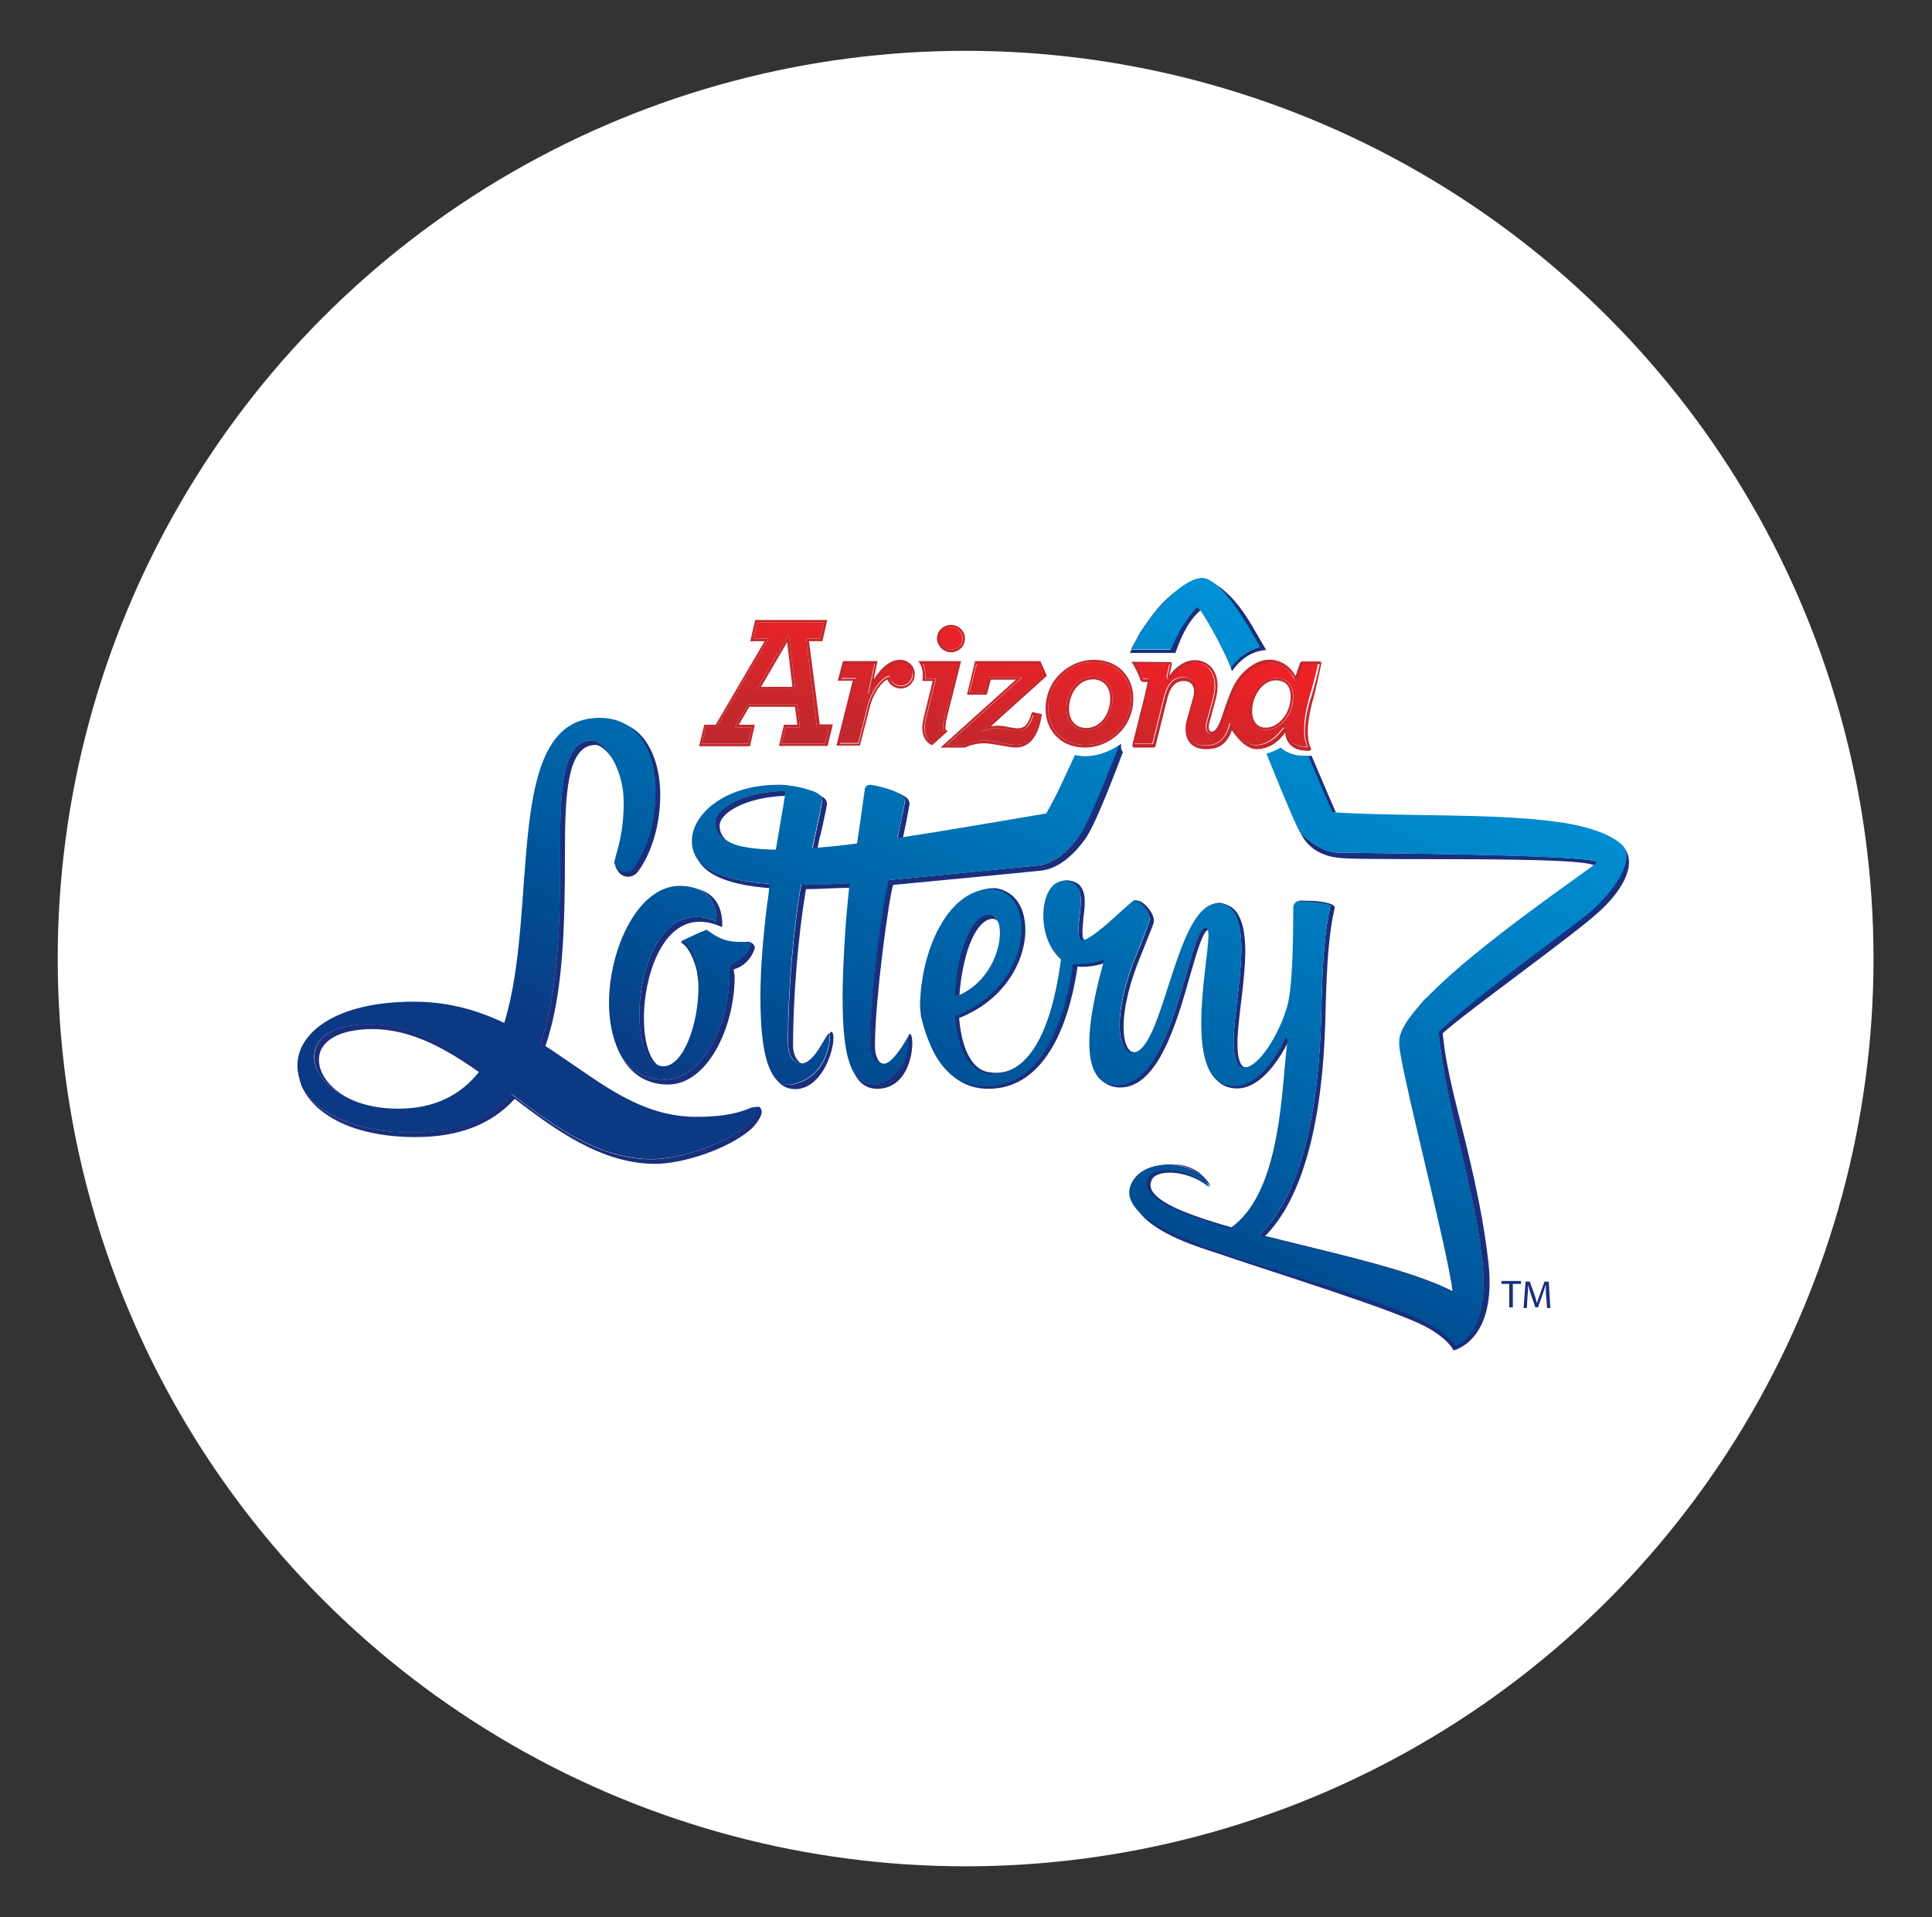 <svg width="133" height="132" viewBox="0 0 133 132" fill="none" xmlns="http://www.w3.org/2000/svg">
<rect x="0" y="0" width="133" height="132" fill="#333333" stroke="none"/>
<circle cx="66.474" cy="65.999" r="62.5" fill="white"/>
<path d="M45.114 54.503C45.114 56.727 44.418 58.636 43.609 59.714C43.474 59.916 43.25 60.028 43.002 60.028C42.755 60.028 42.531 59.894 42.396 59.691C42.396 59.714 42.419 59.759 42.441 59.781C42.553 60.118 42.868 60.365 43.227 60.365C43.497 60.365 43.766 60.231 43.923 60.006C44.665 59.018 45.451 57.131 45.451 54.727C45.451 53.312 45.114 52.054 44.53 51.156C44.126 50.527 43.587 50.078 42.935 49.831C44.462 50.594 45.114 52.504 45.114 54.503Z" fill="#192F7C"/>
<path d="M52.212 76.201C52.123 76.201 51.92 76.223 51.741 76.291C51.853 76.268 51.965 76.246 52.01 76.246C52.078 76.246 52.1 76.268 52.1 76.313C52.1 76.65 51.696 77.189 51.404 77.459C49.787 78.874 46.664 79.817 44.89 79.817C41.206 79.817 38.174 77.571 35.186 75.325C33.704 76.965 31.547 77.975 28.38 77.975C24.247 77.975 21.641 76.515 20.765 74.741C21.529 76.65 24.202 78.29 28.605 78.29C31.57 78.29 33.816 77.436 35.433 75.662C38.219 77.773 41.386 80.132 45.114 80.132C46.956 80.132 50.101 79.143 51.696 77.751C51.988 77.481 52.437 76.92 52.437 76.538C52.437 76.425 52.347 76.201 52.212 76.201Z" fill="#192F7C"/>
<path d="M40.734 50.976C38.668 50.976 38.556 54.593 38.556 58.344C38.556 63.308 38.488 68.205 37.185 71.866C39.521 73.349 41.61 75.056 43.946 76.044C42.441 75.37 41.049 74.404 39.611 73.416C38.937 72.967 38.264 72.472 37.545 72.023C38.78 68.452 38.892 63.802 38.892 58.546C38.892 54.727 39.05 51.291 40.981 51.291C41.386 51.291 41.992 51.83 42.441 52.728C41.947 51.627 41.228 50.976 40.734 50.976Z" fill="#192F7C"/>
<path d="M24.269 75.752C22.809 75.078 21.956 74 21.956 72.966C21.956 71.664 23.371 70.855 25.639 70.855C28.447 70.855 30.895 72.36 32.984 73.82C33.029 73.775 33.052 73.73 33.097 73.685C30.693 71.978 28.267 70.518 25.437 70.518C22.787 70.518 21.641 71.551 21.641 72.742C21.619 73.82 22.562 75.033 24.269 75.752Z" fill="#192F7C"/>
<path d="M49.315 63.443C48.82 63.24 48.371 63.128 47.944 63.128C45.294 63.128 44.013 66.857 44.013 69.844C44.013 71.641 44.463 73.124 45.361 73.393C44.732 72.989 44.328 71.776 44.328 70.069C44.328 67.329 45.518 63.465 48.147 63.465C48.573 63.465 49.067 63.555 49.517 63.757L49.719 63.824V63.645C49.719 62.364 49.157 61.556 48.147 61.241C48.843 61.578 49.315 62.252 49.315 63.443Z" fill="#192F7C"/>
<path d="M51.561 64.857C51.628 64.88 51.673 64.902 51.673 65.015C51.471 65.621 50.977 66.07 50.191 66.452C50.213 66.632 50.213 66.857 50.213 67.036C50.213 70.473 48.394 74.337 45.743 74.337C44.238 74.337 43.227 73.573 42.621 72.405C42.711 72.629 42.823 72.832 42.958 73.034C43.654 74.112 44.687 74.673 45.99 74.673C48.686 74.673 50.572 70.765 50.572 67.261C50.572 67.104 50.528 66.924 50.505 66.744C51.696 66.407 51.965 65.262 51.965 65.262V65.239C51.965 65.082 51.74 64.857 51.561 64.857Z" fill="#192F7C"/>
<path d="M46.978 64.79C46.978 64.79 47.023 64.768 47.113 64.723C47.046 64.768 47.001 64.768 46.978 64.79L46.866 64.88C46.866 64.88 47.675 65.217 48.079 67.328C47.989 66.16 47.63 65.194 46.978 64.79Z" fill="#192F7C"/>
<path d="M78.448 43.653C78.425 43.676 78.403 43.721 78.38 43.788C78.425 43.721 78.448 43.653 78.493 43.586C78.493 43.608 78.47 43.631 78.448 43.653Z" fill="#192F7C"/>
<path d="M82.626 42.036C82.536 41.923 82.469 41.856 82.401 41.789C82.334 41.834 81.975 42.238 81.48 42.957C81.099 43.541 80.986 43.833 80.582 44.731H77.886C77.909 44.709 77.909 44.686 77.931 44.664C77.842 44.843 77.774 44.956 77.774 44.956H80.919C81.211 44.125 81.705 42.822 82.626 42.036Z" fill="#192F7C"/>
<path d="M85.905 43.137C86.175 43.586 86.467 44.08 86.714 44.552C85.928 44.754 85.254 45.248 84.715 45.945C84.76 46.079 84.805 46.169 84.805 46.214C84.895 46.124 85.658 44.844 87.163 44.754C87.163 44.754 86.422 43.474 86.287 43.249C85.434 41.767 84.625 40.823 83.659 40.217C84.423 40.823 85.254 42.059 85.905 43.137Z" fill="#192F7C"/>
<path d="M91.724 55.918C91.814 55.918 91.881 55.918 91.971 55.94C91.724 55.423 90.87 53.38 90.286 52.032L90.039 52.054H90.061C90.061 52.032 91.634 55.805 91.724 55.918Z" fill="#192F7C"/>
<path d="M88.534 71.394C88.085 72.36 86.714 74.741 85.007 74.741C84.243 74.741 83.727 74.359 83.367 73.775C83.749 74.561 84.356 74.943 85.164 74.943C86.849 74.943 88.152 72.764 88.624 71.843C88.646 71.731 88.646 71.641 88.668 71.529C88.691 71.551 88.624 71.394 88.534 71.394Z" fill="#192F7C"/>
<path d="M74.405 62.027C74.405 62.656 74.248 63.42 74.248 64.004C74.248 64.521 74.315 64.723 74.517 64.723C74.54 64.723 74.562 64.723 74.607 64.7C74.562 64.633 74.517 64.476 74.517 64.116C74.517 63.847 74.562 63.532 74.585 63.196C74.629 62.836 74.674 62.477 74.674 62.14C74.674 61.78 74.674 60.68 73.529 60.635C74.225 60.77 74.405 61.354 74.405 62.027Z" fill="#192F7C"/>
<path d="M72.383 65.194C72.541 65.509 72.765 65.823 73.035 66.048C73.035 66.025 73.035 65.981 73.035 65.958C72.788 65.756 72.563 65.486 72.383 65.194Z" fill="#192F7C"/>
<path d="M76.067 65.981C75.573 66.228 74.921 66.341 74.27 66.341C74.158 66.341 74.023 66.341 73.911 66.318C73.484 69.508 72.024 74.764 67.868 74.764C66.566 74.764 65.33 74.18 64.432 72.608C65.285 74.18 66.498 74.966 68.048 74.966C69.935 74.966 71.44 73.933 72.563 71.889C73.574 70.047 74.001 67.778 74.18 66.543C74.27 66.566 74.36 66.566 74.472 66.566C75.034 66.566 75.55 66.476 76 66.318V66.296L76.067 65.981Z" fill="#192F7C"/>
<path d="M79.144 63.24C79.144 63.442 79.055 63.644 79.055 63.644C79.055 63.644 78.516 65.082 78.291 65.599C77.437 67.643 77.078 69.372 77.078 70.608C77.078 71.753 77.415 72.472 77.999 72.472C78.021 72.472 78.044 72.472 78.044 72.472C77.617 72.382 77.347 71.731 77.347 70.72C77.347 69.372 77.774 67.598 78.56 65.733C78.763 65.239 79.257 63.959 79.324 63.801C79.347 63.757 79.436 63.554 79.436 63.352C79.436 62.858 78.628 61.847 78.134 62.027H78.156C78.538 62.027 79.144 62.813 79.144 63.24Z" fill="#192F7C"/>
<path d="M91.588 62.364C91.229 63.982 91.049 65.779 90.96 69.53C90.87 74.247 90.196 81.704 86.692 85.029C86.894 85.096 87.096 85.141 87.298 85.186C91.588 86.264 96.485 87.32 99.293 88.623C99.54 88.735 99.765 88.847 99.989 88.982C99.989 88.96 99.989 88.915 99.989 88.892C99.832 88.825 99.675 88.735 99.518 88.668C97.204 87.612 93.52 86.713 89.926 85.838C89.118 85.635 88.287 85.433 87.5 85.231C87.365 85.209 87.208 85.164 87.073 85.119C88.915 83.299 91.072 79.144 91.251 69.665C91.341 66.071 91.499 64.206 91.88 62.499V62.477C91.88 62.387 91.791 62.207 90.87 62.072C90.443 62.005 89.949 62.028 89.702 62.028C90.308 62.072 91.588 62.207 91.588 62.364Z" fill="#192F7C"/>
<path d="M85.457 65.352C85.457 67.261 84.918 70.226 84.918 71.731C84.918 73.011 85.232 73.505 85.636 73.505C85.659 73.505 85.681 73.505 85.704 73.505C85.367 73.393 85.187 72.832 85.187 71.866C85.187 71.147 85.299 70.114 85.434 69.036C85.591 67.8 85.726 66.497 85.726 65.487C85.726 62.791 84.783 62.23 83.997 62.23C84.873 62.297 85.457 63.218 85.457 65.352Z" fill="#192F7C"/>
<path d="M70.317 63.914C70.317 65.981 68.947 68.699 65.757 69.912C66.004 72.764 67.015 73.843 68.25 73.888C66.992 73.73 66.228 72.427 66.026 70.091C69.171 68.856 70.586 66.16 70.586 64.026C70.586 62.364 69.733 61.241 68.475 61.196C69.665 61.331 70.317 62.477 70.317 63.914Z" fill="#192F7C"/>
<path d="M66.745 65.038C67.195 63.892 67.756 63.263 68.34 63.263C68.498 63.263 68.61 63.331 68.7 63.488C68.587 63.151 68.385 62.949 68.116 62.949C66.745 62.949 65.779 65.936 65.712 68.632C65.825 68.587 65.937 68.542 66.049 68.497C66.139 67.261 66.386 66.004 66.745 65.038Z" fill="#192F7C"/>
<path d="M111.647 58.186C112.523 59.084 111.445 60.994 109.626 62.589C108.098 63.914 102.325 67.935 99.023 70.99C99.562 76.493 101.449 81.457 102.033 86.736C102.528 91.273 100.888 92.171 100.236 92.621C100.191 92.553 99.72 91.7 97.631 90.734C94.216 89.162 88.264 87.656 83.861 86.107C83.749 86.062 83.592 86.017 83.48 85.972H83.412C82.963 85.949 83.367 85.949 83.322 85.927L81.907 85.365C81.57 85.231 81.256 85.073 80.941 84.939C79.706 84.377 78.74 83.771 78.201 83.142C78.268 83.254 78.336 83.344 78.426 83.456C79.616 85.006 82.559 85.882 83.794 86.286C87.433 87.544 96.148 90.217 98.26 91.408C99.787 92.261 100.057 92.98 100.057 92.98C100.057 92.98 103.089 92.351 102.46 86.893C102.168 84.242 101.607 81.637 101 79.098C100.394 76.538 99.585 73.865 99.316 71.147C100.865 69.709 108.57 64.228 110.21 62.656C111.827 61.129 112.703 59.399 111.737 58.276C111.692 58.209 111.67 58.209 111.647 58.186Z" fill="#192F7C"/>
<path d="M83.188 81.48L83.278 81.592L83.3 81.57C83.3 81.57 82.918 80.941 82.267 80.559C81.705 80.245 81.144 80.155 80.56 80.155C81.054 80.177 81.57 80.312 82.109 80.559C82.424 80.739 82.918 81.076 83.188 81.48Z" fill="#192F7C"/>
<path d="M109.94 59.354C109.446 58.815 93.386 58.748 92.263 58.703C91.207 58.748 90.174 57.984 89.5 57.31C89.522 57.355 89.545 57.4 89.567 57.445L89.59 57.467C90.308 58.837 91.724 59.04 92.375 59.085C94.823 59.264 108.615 58.95 109.716 59.579C109.851 59.422 109.94 59.354 109.94 59.354Z" fill="#192F7C"/>
<path d="M79.055 81.053C78.695 81.861 79.437 82.558 80.852 83.209C81.84 83.658 83.188 84.108 84.67 84.512C84.693 84.512 84.693 84.49 84.715 84.49C83.121 84.04 81.93 83.614 81.054 83.232C80.313 82.895 79.796 82.558 79.504 82.243C79.19 81.906 79.122 81.569 79.302 81.21C79.437 80.918 79.908 80.738 80.537 80.738C81.099 80.738 81.75 80.896 82.334 81.165C82.851 81.412 83.188 81.704 83.188 81.704L83.21 81.637C83.076 81.525 82.649 81.188 82.2 80.963C80.74 80.267 79.347 80.446 79.055 81.053Z" fill="#192F7C"/>
<path d="M83.031 63.824C81.795 63.824 80.897 74.674 76.943 74.674C76.27 74.674 75.798 74.382 75.506 73.91C75.91 74.674 76.562 74.876 77.123 74.876C79.729 74.876 81.009 70.406 81.93 67.149C82.379 65.599 82.829 64.026 83.188 64.026C83.188 63.892 83.121 63.824 83.031 63.824Z" fill="#192F7C"/>
<path d="M62.32 55.109C62.185 55.941 61.961 56.839 61.781 57.737C61.916 57.715 62.028 57.693 62.163 57.67C62.32 56.951 62.477 56.165 62.612 55.379V55.356C62.612 55.042 62.388 54.862 62.073 54.727C62.23 54.84 62.32 54.975 62.32 55.109Z" fill="#192F7C"/>
<path d="M55.941 58.411C56.053 58.411 56.166 58.389 56.278 58.389C56.346 58.052 56.413 57.715 56.503 57.401C56.66 56.704 56.817 56.03 56.929 55.379V55.356C56.929 55.065 56.727 54.907 56.48 54.795C56.57 54.885 56.615 54.997 56.615 55.132C56.435 56.188 56.166 57.266 55.941 58.411Z" fill="#192F7C"/>
<path d="M71.328 59.601C71.328 59.601 64.297 60.297 61.197 60.589C60.928 61.353 59.917 67.822 59.917 71.821C59.917 72.629 60.209 73.056 60.613 73.191C60.389 72.966 60.231 72.562 60.231 72.023C60.231 68.743 61.242 61.488 61.489 60.926C63.106 60.769 65.734 60.522 67.621 60.342C70.654 60.05 71.485 59.961 71.485 59.961C72.832 59.893 73.933 58.837 74.697 57.782C75.528 56.636 77.213 51.986 77.302 51.784C77.302 51.784 77.1 51.582 77.19 51.2C77.168 51.223 77.145 51.245 77.055 51.312C77.055 51.335 75.056 56.411 74.495 57.265C73.798 58.366 72.608 59.534 71.328 59.601Z" fill="#192F7C"/>
<path d="M47.945 58.973C48.439 60.208 50.101 60.927 52.999 61.151C52.999 61.062 53.021 60.949 53.021 60.859C50.438 60.68 48.596 60.141 47.945 58.973Z" fill="#192F7C"/>
<path d="M49.539 56.861C49.539 55.918 51.448 54.885 54.032 54.795C54.054 54.66 54.077 54.548 54.077 54.458C51.269 54.48 49.225 55.626 49.225 56.637C49.225 57.288 49.606 57.737 50.28 58.029C49.786 57.76 49.539 57.356 49.539 56.861Z" fill="#192F7C"/>
<path d="M54.638 74.652C54.121 74.764 53.717 74.607 53.38 74.225C53.717 74.741 54.189 75.011 54.84 74.989C56.974 74.854 57.738 71.125 57.221 71.035C57.176 71.058 57.109 71.147 57.019 71.282C57.041 71.26 57.041 71.237 57.064 71.237C57.244 71.013 57.221 74.068 54.638 74.652Z" fill="#192F7C"/>
<path d="M62.612 71.192C62.59 71.192 62.568 71.26 62.523 71.349C62.545 71.304 62.545 71.282 62.545 71.282C62.747 73.191 61.265 74.651 60.187 74.651C59.49 74.651 59.019 74.292 58.704 73.663C59.041 74.494 59.58 74.966 60.389 74.966C62.994 74.966 63.017 71.035 62.612 71.192Z" fill="#192F7C"/>
<path d="M58.344 60.814C57.244 60.881 56.165 60.904 55.177 60.904C55.177 60.971 55.155 61.039 55.132 61.039C54.638 63.914 54.256 68.204 54.256 71.775C54.256 72.719 54.615 73.123 55.132 73.213C55.132 73.213 55.132 73.213 55.155 73.213C54.84 73.033 54.593 72.584 54.593 72C54.593 68.653 54.952 64.363 55.469 61.308C55.492 61.286 55.492 61.263 55.492 61.218C56.57 61.218 57.536 61.128 58.479 61.128C58.502 61.016 58.502 60.904 58.524 60.814C58.479 60.814 58.412 60.814 58.344 60.814Z" fill="#192F7C"/>
<path d="M28.38 77.976C31.547 77.976 33.703 76.966 35.186 75.303C38.173 77.549 41.206 79.796 44.889 79.796C46.664 79.796 49.786 78.852 51.403 77.437C51.695 77.168 52.1 76.629 52.1 76.292C52.1 76.269 52.077 76.224 52.01 76.224C51.965 76.224 51.875 76.247 51.74 76.269C50.752 76.674 49.719 76.988 48.169 76.988C46.619 76.988 45.249 76.606 43.946 76.022C41.587 75.011 39.521 73.304 37.185 71.844C38.488 68.16 38.555 63.264 38.555 58.322C38.555 54.571 38.667 50.954 40.734 50.954C41.228 50.954 41.947 51.628 42.419 52.729C42.778 53.425 43.025 54.368 43.025 55.447C43.025 57.221 42.733 58.254 42.531 58.928C42.486 59.063 42.464 59.198 42.441 59.288C42.419 59.355 42.396 59.422 42.396 59.49C42.396 59.557 42.374 59.602 42.374 59.647C42.374 59.669 42.374 59.692 42.374 59.715C42.508 59.917 42.733 60.051 42.98 60.051C43.227 60.051 43.452 59.917 43.587 59.737C44.395 58.659 45.092 56.749 45.092 54.526C45.092 52.526 44.44 50.617 42.913 49.831C42.464 49.651 41.992 49.562 41.453 49.562C36.96 49.562 36.533 55.289 36.107 61.354C35.882 64.544 35.635 67.823 34.826 70.541C34.781 70.519 34.714 70.496 34.669 70.474C32.67 69.575 30.716 69.126 28.672 69.126C26.133 69.126 24.022 69.598 22.562 70.519C21.259 71.328 20.54 72.428 20.54 73.619C20.54 74.023 20.63 74.405 20.765 74.787C21.663 76.494 24.247 77.976 28.38 77.976ZM25.415 70.519C28.245 70.519 30.671 71.979 33.074 73.686C33.052 73.731 33.007 73.776 32.962 73.821C33.007 73.866 33.074 73.888 33.119 73.933C31.816 75.595 29.974 76.449 27.616 76.449C26.291 76.449 25.145 76.179 24.247 75.752C22.562 75.056 21.596 73.843 21.596 72.743C21.619 71.552 22.764 70.519 25.415 70.519Z" fill="#192F7C"/>
<path d="M45.743 74.314C48.394 74.314 50.213 70.451 50.213 67.014C50.213 66.834 50.213 66.61 50.191 66.43C50.977 66.071 51.471 65.599 51.673 64.992C51.673 64.903 51.628 64.858 51.561 64.835C51.538 64.835 51.538 64.835 51.516 64.835C49.719 65.105 48.641 64.026 48.641 64.026C48.641 64.026 48.573 64.004 47.068 64.723C47.001 64.768 46.934 64.79 46.934 64.79C47.608 65.172 47.944 66.16 48.034 67.329C48.079 67.598 48.124 67.868 48.169 68.204C48.304 69.44 47.922 70.788 47.495 71.821C47.046 72.922 46.462 73.528 45.855 73.528C45.676 73.528 45.496 73.483 45.339 73.371C44.44 73.101 43.991 71.619 43.991 69.822C43.991 66.834 45.271 63.106 47.922 63.106C48.349 63.106 48.798 63.195 49.292 63.42C49.292 62.23 48.821 61.578 48.124 61.241C47.81 61.151 47.45 61.084 47.023 61.084C45.653 61.084 44.35 62.05 43.385 63.779C42.531 65.329 42.014 67.373 42.014 69.26C42.014 70.451 42.217 71.529 42.598 72.382C43.227 73.55 44.238 74.314 45.743 74.314Z" fill="#192F7C"/>
<path d="M80.582 44.732C80.987 43.833 81.121 43.541 81.481 42.957C81.952 42.216 82.334 41.834 82.402 41.789C82.469 41.857 82.536 41.924 82.626 42.036C82.626 42.036 82.626 42.036 82.649 42.014C83.951 44.035 84.513 45.383 84.715 45.922C85.254 45.226 85.928 44.709 86.714 44.53C86.467 44.08 86.175 43.564 85.906 43.114C85.254 42.036 84.423 40.801 83.637 40.194C83.525 40.127 83.412 40.06 83.3 39.992C83.3 39.992 83.278 39.992 83.278 39.97C83.12 39.88 82.963 39.88 82.941 39.88H82.918C81.728 40.082 80.807 40.688 79.976 41.587C79.953 41.609 79.953 41.632 79.931 41.632C79.863 41.722 79.774 41.789 79.706 41.879C79.302 42.373 78.897 42.935 78.493 43.541C78.448 43.609 78.426 43.676 78.381 43.743C78.269 43.946 78.066 44.35 77.909 44.619C77.887 44.642 77.887 44.664 77.864 44.687H80.582V44.732Z" fill="#192F7C"/>
<path d="M79.953 41.654C79.975 41.632 79.975 41.609 79.998 41.609C79.975 41.609 79.953 41.632 79.953 41.654Z" fill="#192F7C"/>
<path d="M80.942 84.939C81.256 85.074 81.571 85.231 81.908 85.366L83.323 85.927C83.368 85.95 82.963 85.95 83.413 85.972H83.48C83.592 86.017 83.749 86.062 83.862 86.107C88.264 87.635 94.217 89.139 97.631 90.734C99.72 91.7 100.192 92.554 100.237 92.621C100.888 92.172 102.528 91.273 102.034 86.736C101.45 81.457 99.563 76.493 99.024 70.99C102.326 67.935 108.099 63.914 109.626 62.589C111.468 60.994 112.546 59.085 111.67 58.209C110.704 57.333 109.177 56.996 107.02 56.681C104.347 56.3 101.113 56.344 98.035 56.322C95.969 56.3 93.947 56.187 92.038 56.053C92.038 56.03 92.016 56.008 91.993 55.963C91.903 55.963 91.836 55.963 91.746 55.94C91.656 55.828 90.084 52.054 90.084 52.054H90.061L89.365 52.077C88.938 52.077 88.152 51.515 88.152 51.515L88.13 51.538C87.86 51.74 87.635 51.807 87.321 51.897L87.231 51.919L87.276 52.009C87.433 52.414 88.938 56.142 89.5 57.266C90.174 57.939 91.207 58.703 92.263 58.658C93.386 58.703 109.446 58.793 109.94 59.309C109.94 59.332 109.873 59.399 109.716 59.512C109.761 59.534 109.783 59.557 109.783 59.579C109.918 60.59 98.664 68.205 98.058 68.834C97.946 68.946 97.182 69.867 96.98 70.338C96.755 70.833 96.643 71.327 96.643 71.776C96.598 72.18 96.598 72.607 96.643 73.011C96.733 74.022 97.137 75.684 97.721 78.021V78.043C97.878 78.425 97.991 78.807 98.058 79.211V79.234C98.17 79.57 98.238 79.907 98.283 80.244V80.267C99.046 83.254 99.765 86.377 100.035 88.892C100.012 88.87 99.99 88.87 99.967 88.847C99.967 88.892 99.967 88.915 99.967 88.937C99.743 88.825 99.518 88.713 99.271 88.578C96.441 87.275 91.544 86.219 87.276 85.141C87.074 85.096 86.872 85.051 86.67 84.984C90.174 81.659 90.848 74.202 90.937 69.485C91.027 65.711 91.207 63.914 91.566 62.319C91.566 62.162 90.286 62.028 89.635 62.005C89.59 62.005 89.567 62.005 89.545 62.005C89.253 62.005 89.073 62.364 89.073 62.499C89.073 66.183 88.938 68.339 88.646 69.35C88.04 71.439 86.625 73.483 85.794 73.483C85.749 73.483 85.726 73.483 85.681 73.461C85.659 73.461 85.636 73.461 85.614 73.461C85.187 73.461 84.895 72.967 84.895 71.686C84.895 70.159 85.434 67.216 85.434 65.307C85.434 63.173 84.85 62.252 83.974 62.162C82.357 62.162 81.413 65.105 80.493 67.957C79.751 70.271 79.055 72.45 78.134 72.45C78.089 72.45 78.044 72.45 78.022 72.427C77.999 72.427 77.977 72.427 77.977 72.427C77.393 72.427 77.056 71.731 77.056 70.563C77.056 69.305 77.415 67.576 78.269 65.554C78.471 65.037 79.032 63.6 79.032 63.6C79.032 63.6 79.122 63.42 79.122 63.196C79.122 62.769 78.516 61.983 78.112 61.983H78.089H78.067C78.067 61.983 78.022 62.028 77.056 62.904C76.517 63.398 75.82 64.094 75.304 64.431C75.034 64.588 74.832 64.701 74.675 64.701C74.652 64.701 74.607 64.701 74.585 64.656C74.562 64.656 74.517 64.678 74.495 64.678C74.293 64.678 74.225 64.476 74.225 63.959C74.225 63.375 74.383 62.611 74.383 61.983C74.383 61.286 74.203 60.702 73.507 60.612C73.484 60.612 73.462 60.612 73.439 60.612C72.676 60.612 71.912 61.376 71.912 63.083C71.912 63.735 72.047 64.498 72.384 65.15C72.563 65.464 72.788 65.711 73.058 65.913C73.058 65.936 73.058 65.981 73.058 66.003C73.08 66.026 73.102 66.048 73.147 66.071C72.878 68.249 72.406 70.024 71.777 71.327C70.969 73.011 69.868 73.865 68.543 73.865C68.453 73.865 68.363 73.865 68.296 73.843C67.06 73.798 66.027 72.719 65.802 69.867C68.992 68.654 70.362 65.936 70.362 63.869C70.362 62.409 69.688 61.286 68.52 61.151C68.498 61.151 68.475 61.151 68.453 61.151C65.578 61.151 63.668 65.015 63.489 68.744C63.489 68.766 63.466 69.193 63.466 69.328C63.489 69.575 63.533 70.002 63.556 70.024C63.781 71.012 64.095 71.866 64.477 72.562C65.375 74.135 66.611 74.719 67.914 74.719C72.069 74.719 73.529 69.463 73.956 66.273C74.068 66.295 74.203 66.295 74.315 66.295C74.944 66.295 75.618 66.183 76.112 65.936L76.022 66.25V66.273C76.067 66.25 76.112 66.25 76.135 66.228L76.112 66.34C75.775 67.418 75.102 69.889 75.102 71.866C75.102 72.809 75.259 73.461 75.506 73.91C75.798 74.382 76.27 74.674 76.943 74.674C80.897 74.674 81.773 63.825 83.031 63.825C83.121 63.825 83.188 63.892 83.21 64.027C83.278 64.049 83.323 64.206 83.323 64.498C83.323 64.88 83.255 65.487 83.165 66.273C83.031 67.508 82.851 69.036 82.851 70.496C82.851 71.933 83.031 73.034 83.39 73.753C83.727 74.359 84.266 74.719 85.03 74.719C86.737 74.719 88.107 72.338 88.556 71.372C88.646 71.372 88.714 71.529 88.714 71.529C88.691 71.619 88.691 71.731 88.669 71.844C88.714 71.776 88.736 71.709 88.781 71.641C88.781 71.641 88.781 71.664 88.803 71.664C88.714 72.203 88.669 72.899 88.601 73.685C88.309 77.055 87.838 82.176 85.165 84.31C85.075 84.377 84.985 84.445 84.895 84.512C84.85 84.512 84.828 84.49 84.783 84.49C84.76 84.49 84.76 84.512 84.738 84.512C83.233 84.085 81.908 83.659 80.919 83.209C79.504 82.558 78.74 81.862 79.122 81.053C79.392 80.447 80.807 80.267 82.289 80.963C82.739 81.165 83.188 81.525 83.3 81.637V81.615L83.21 81.502C82.963 81.098 82.447 80.739 82.11 80.581C81.571 80.334 81.032 80.199 80.56 80.177C80.537 80.177 80.515 80.177 80.493 80.177C79.369 80.177 78.403 80.694 78.044 81.502C77.775 82.064 77.909 82.603 78.269 83.165C78.74 83.771 79.706 84.377 80.942 84.939ZM68.138 62.948C68.408 62.948 68.61 63.151 68.722 63.487C68.857 63.69 68.947 64.027 68.947 64.453C68.947 65.711 68.161 67.868 66.049 68.721C66.049 68.654 66.049 68.587 66.072 68.497C65.959 68.541 65.847 68.587 65.735 68.631C65.802 65.936 66.768 62.948 68.138 62.948Z" fill="#192F7C"/>
<path d="M60.209 74.651C61.264 74.651 62.769 73.191 62.567 71.282C62.567 71.282 62.545 71.304 62.545 71.349C62.477 71.507 62.365 71.754 62.365 71.799C62.006 72.877 61.534 73.349 61.062 73.349C60.905 73.349 60.748 73.281 60.636 73.169C60.231 73.034 59.939 72.607 59.939 71.799C59.939 67.8 60.95 61.331 61.219 60.567C64.342 60.275 71.35 59.579 71.35 59.579C72.608 59.512 73.821 58.344 74.54 57.221C75.101 56.367 77.078 51.291 77.1 51.268C76.786 51.515 75.977 52.099 74.899 52.122C74.674 52.122 74.45 52.099 74.315 52.054L74.225 52.032L74.18 52.099C74.023 52.436 73.866 52.773 73.709 53.11C73.237 54.143 72.788 55.132 72.204 56.12C71.44 56.255 70.699 56.367 69.935 56.502C67.307 56.951 64.589 57.423 62.096 57.782C62.096 57.737 62.118 57.67 62.141 57.625C62.006 57.647 61.893 57.67 61.759 57.692C61.961 56.816 62.163 55.918 62.298 55.064C62.298 54.929 62.208 54.795 62.028 54.682C61.849 54.615 61.646 54.548 61.422 54.48C61.062 54.39 60.681 54.345 60.433 54.166C60.411 54.143 60.366 54.121 60.119 54.121C60.007 54.121 59.557 54.233 59.557 54.39V54.458C59.557 54.75 59.4 56.165 59.086 58.164C58.232 58.276 57.221 58.389 56.211 58.478C56.211 58.434 56.233 58.389 56.233 58.344C56.121 58.344 56.008 58.366 55.896 58.366C56.143 57.221 56.39 56.142 56.592 55.087C56.592 54.952 56.547 54.84 56.458 54.75C56.368 54.705 56.255 54.66 56.143 54.637C55.447 54.278 54.481 54.121 53.83 54.121C50.078 54.121 47.742 56.187 47.742 58.097C47.742 58.411 47.787 58.681 47.899 58.95C48.573 60.096 50.393 60.657 52.976 60.815C52.976 60.904 52.953 61.017 52.953 61.106C52.998 61.106 53.043 61.106 53.088 61.129C53.021 61.87 52.953 62.275 52.931 62.342V62.364V62.387C52.617 64.97 52.459 67.082 52.459 68.856C52.459 70.922 52.594 73.079 53.335 74.202C53.65 74.584 54.054 74.764 54.593 74.629C57.176 74.045 57.199 70.99 57.019 71.192C57.019 71.215 56.997 71.215 56.974 71.237C56.615 71.776 55.986 73.056 55.537 73.236C55.402 73.303 55.245 73.281 55.11 73.214C55.11 73.214 55.11 73.214 55.087 73.214C54.571 73.124 54.211 72.719 54.211 71.776C54.211 68.205 54.593 63.914 55.087 61.039C55.087 61.039 55.11 60.972 55.132 60.904C56.121 60.904 57.199 60.882 58.3 60.815C58.367 60.815 58.412 60.815 58.479 60.815C58.457 60.927 58.457 61.017 58.434 61.129C58.457 61.129 58.502 61.129 58.524 61.129H58.547C58.569 61.129 58.569 61.129 58.592 61.129C58.322 63.398 58.12 66.79 58.12 68.879C58.12 70.922 58.232 72.585 58.681 73.663C59.041 74.292 59.512 74.651 60.209 74.651ZM53.852 56.794L53.807 56.996C53.785 57.131 53.762 57.288 53.74 57.423C53.672 57.805 53.605 58.186 53.538 58.613C52.01 58.591 50.932 58.389 50.28 58.029C49.607 57.737 49.225 57.288 49.225 56.636C49.225 55.626 51.269 54.48 54.077 54.458C54.077 54.548 54.054 54.66 54.032 54.795C54.077 54.795 54.144 54.795 54.189 54.795C54.144 55.176 54.009 55.873 53.852 56.794Z" fill="#192F7C"/>
<path d="M52.01 76.223C51.965 76.223 51.875 76.246 51.74 76.268C51.695 76.268 51.651 76.291 51.628 76.313C50.505 76.762 49.314 76.897 47.944 76.897C46.484 76.897 45.181 76.56 43.946 76.044C41.587 75.033 39.521 73.326 37.185 71.866C38.488 68.182 38.555 63.285 38.555 58.343C38.555 54.592 38.667 50.976 40.734 50.976C41.228 50.976 41.947 51.65 42.419 52.75C42.711 53.424 42.935 54.278 42.935 55.243C42.935 57.422 42.486 58.501 42.351 59.107C42.329 59.174 42.329 59.219 42.306 59.287C42.306 59.332 42.284 59.377 42.284 59.422C42.284 59.466 42.306 59.489 42.329 59.511C42.351 59.579 42.374 59.646 42.419 59.691C42.553 59.893 42.778 60.028 43.025 60.028C43.272 60.028 43.497 59.893 43.632 59.714C44.44 58.635 45.136 56.726 45.136 54.502C45.136 52.503 44.485 50.594 42.958 49.808C42.486 49.561 41.924 49.426 41.273 49.426C34.557 49.426 37.162 62.521 34.714 70.428C32.917 69.574 30.895 68.968 28.492 68.968C23.056 68.968 20.473 71.147 20.473 73.348C20.473 73.82 20.585 74.291 20.81 74.741C21.708 76.493 24.291 77.975 28.424 77.975C31.592 77.975 33.748 76.965 35.231 75.302C38.218 77.549 41.251 79.795 44.934 79.795C46.709 79.795 49.831 78.851 51.448 77.436C51.74 77.167 52.145 76.628 52.145 76.291C52.1 76.268 52.077 76.223 52.01 76.223ZM21.619 72.742C21.619 71.551 22.764 70.518 25.415 70.518C28.245 70.518 30.671 71.978 33.074 73.685C33.052 73.73 33.007 73.775 32.962 73.82C31.749 75.347 29.974 76.336 27.414 76.336C26.178 76.336 25.123 76.111 24.269 75.752C22.562 75.033 21.619 73.82 21.619 72.742Z" fill="url(#paint0_linear_7649_78314)"/>
<path d="M47.945 63.128C48.371 63.128 48.821 63.217 49.315 63.442C49.315 62.252 48.843 61.6 48.147 61.263C47.742 61.084 47.293 60.994 46.799 60.994C43.901 60.994 41.925 65.351 41.925 69.058C41.925 70.293 42.149 71.461 42.621 72.404C43.228 73.573 44.238 74.336 45.743 74.336C48.394 74.336 50.213 70.473 50.213 67.036C50.213 66.856 50.213 66.632 50.191 66.452C50.977 66.093 51.471 65.621 51.673 65.014C51.673 64.924 51.629 64.88 51.561 64.857C51.539 64.857 51.516 64.857 51.494 64.857C50.213 64.857 49.787 64.857 48.663 64.026C48.102 64.228 47.383 64.588 47.091 64.722C47.024 64.767 46.956 64.79 46.956 64.79C47.63 65.172 47.967 66.16 48.057 67.328C48.08 67.53 48.08 67.755 48.08 67.979C48.08 70.473 47.069 73.415 45.654 73.415C45.564 73.415 45.451 73.393 45.361 73.37C44.463 73.101 44.014 71.618 44.014 69.821C44.014 66.879 45.294 63.128 47.945 63.128Z" fill="url(#paint1_linear_7649_78314)"/>
<path d="M81.503 42.957C81.975 42.215 82.357 41.834 82.424 41.789C82.492 41.856 82.559 41.923 82.649 42.036C82.739 42.148 82.851 42.305 82.986 42.53C83.57 43.518 84.199 44.731 84.738 45.944C85.277 45.248 85.951 44.731 86.737 44.552C86.49 44.102 86.198 43.586 85.928 43.136C85.277 42.058 84.446 40.823 83.66 40.216C83.345 39.969 83.031 39.79 82.761 39.79C82.065 39.79 81.009 40.508 79.998 41.609C79.976 41.632 79.976 41.654 79.954 41.654C79.886 41.744 79.796 41.811 79.729 41.901C79.302 42.395 78.875 42.979 78.516 43.563C78.471 43.631 78.448 43.698 78.404 43.765C78.246 44.057 78.089 44.349 77.932 44.641C77.909 44.664 77.909 44.686 77.887 44.709H80.582C80.987 43.833 81.121 43.541 81.503 42.957Z" fill="url(#paint2_linear_7649_78314)"/>
<path d="M111.67 58.186C111.648 58.186 111.648 58.186 111.67 58.186C111.064 57.58 109.648 56.906 107.065 56.569C102.64 55.985 96.71 56.232 91.971 55.94C91.881 55.94 91.813 55.94 91.724 55.918C91.634 55.805 90.061 52.032 90.061 52.032H90.039L89.343 52.009C88.916 51.942 88.422 51.74 88.152 51.47C87.86 51.672 87.501 51.785 87.186 51.897C87.321 52.234 88.961 56.322 89.477 57.288L89.5 57.31C90.174 57.984 91.207 58.748 92.263 58.703C93.386 58.748 109.446 58.838 109.94 59.355C109.94 59.377 109.873 59.444 109.716 59.557C107.919 60.949 96.081 68.901 96.328 71.776C96.171 72.787 99.675 86.04 99.99 88.892C99.99 88.937 99.99 88.96 99.99 88.982C99.765 88.87 99.54 88.758 99.293 88.623C96.463 87.32 91.566 86.264 87.299 85.186C87.096 85.141 86.894 85.096 86.692 85.029C90.196 81.704 90.87 74.247 90.96 69.53C91.05 65.756 91.229 63.959 91.589 62.364C91.589 62.207 90.308 62.072 89.657 62.05C89.545 62.05 89.455 62.05 89.388 62.05C89.14 62.05 89.028 62.364 89.028 62.454C89.028 65.554 88.938 68.16 88.601 69.328C87.972 71.439 86.602 73.438 85.704 73.506C85.681 73.506 85.659 73.506 85.636 73.506C85.21 73.506 84.918 73.011 84.918 71.731C84.918 70.204 85.457 67.261 85.457 65.352C85.457 63.218 84.873 62.297 83.997 62.207C83.929 62.207 83.884 62.207 83.817 62.207C80.942 62.207 80.111 72.315 78.022 72.472C77.999 72.472 77.977 72.472 77.977 72.472C77.393 72.472 77.056 71.776 77.056 70.608C77.056 69.35 77.415 67.621 78.269 65.599C78.471 65.082 79.032 63.645 79.032 63.645C79.032 63.645 79.122 63.465 79.122 63.24C79.122 62.814 78.516 62.028 78.112 62.028H78.089C77.842 62.028 76.225 63.735 75.169 64.431C74.922 64.588 74.72 64.701 74.585 64.723C74.562 64.723 74.517 64.745 74.495 64.745C74.293 64.745 74.225 64.543 74.225 64.027C74.225 63.443 74.383 62.679 74.383 62.05C74.383 61.354 74.203 60.77 73.507 60.68C73.439 60.657 73.35 60.657 73.26 60.657C72.316 60.657 71.822 61.78 71.822 63.038C71.822 63.802 72.002 64.588 72.361 65.217C72.541 65.532 72.765 65.779 73.035 65.981C73.035 66.003 73.035 66.048 73.035 66.071C72.563 69.71 71.35 73.933 68.34 73.933C68.318 73.933 68.296 73.933 68.251 73.933C67.015 73.888 65.982 72.809 65.757 69.957C68.947 68.744 70.317 66.026 70.317 63.959C70.317 62.499 69.643 61.376 68.475 61.241C68.385 61.241 68.318 61.219 68.228 61.219C65.398 61.219 63.556 65.06 63.354 68.721C63.354 68.721 63.331 69.148 63.331 69.283C63.354 69.53 63.399 69.979 63.399 69.979C63.668 71.08 64.005 71.956 64.387 72.652C65.285 74.225 66.521 74.808 67.824 74.808C71.979 74.808 73.439 69.552 73.866 66.363C73.978 66.385 74.113 66.385 74.225 66.385C74.854 66.385 75.528 66.273 76.022 66.026L75.933 66.34V66.363C75.596 67.621 74.989 69.934 74.989 71.821C74.989 72.675 75.124 73.438 75.461 73.977C75.753 74.449 76.225 74.741 76.898 74.741C80.852 74.741 81.728 63.892 82.986 63.892C83.076 63.892 83.143 63.959 83.165 64.094C83.188 64.184 83.188 64.296 83.188 64.453C83.188 65.419 82.694 68.07 82.694 70.451C82.694 71.776 82.851 73.011 83.323 73.82C83.66 74.427 84.199 74.786 84.963 74.786C86.67 74.786 88.04 72.405 88.489 71.439C88.579 71.439 88.646 71.596 88.646 71.596C88.624 71.686 88.624 71.799 88.601 71.911C88.219 74.943 88.197 81.772 84.963 84.355C84.873 84.422 84.783 84.49 84.693 84.535C84.671 84.535 84.67 84.557 84.648 84.557C83.143 84.13 81.818 83.704 80.829 83.254C79.414 82.603 78.651 81.907 79.032 81.098C79.302 80.492 80.717 80.312 82.2 81.008C82.649 81.21 83.098 81.57 83.21 81.682C83.233 81.704 83.255 81.704 83.255 81.704L83.233 81.659L83.143 81.547C82.896 81.143 82.379 80.784 82.042 80.626C81.503 80.379 80.964 80.244 80.493 80.222C79.235 80.132 78.246 80.694 77.887 81.48C77.595 82.086 77.752 82.67 78.201 83.209C78.718 83.838 79.684 84.445 80.942 85.006C81.256 85.141 81.571 85.298 81.908 85.433L83.323 85.995C83.368 86.017 82.963 86.017 83.413 86.04H83.48C83.592 86.085 83.749 86.129 83.862 86.174C88.264 87.702 94.217 89.207 97.631 90.802C99.72 91.767 100.192 92.621 100.237 92.689C100.888 92.239 102.528 91.341 102.034 86.803C101.45 81.525 99.563 76.561 99.024 71.057C102.326 68.002 108.099 63.982 109.626 62.656C111.445 60.972 112.524 59.062 111.67 58.186ZM68.138 62.948C68.408 62.948 68.61 63.151 68.722 63.487C68.79 63.69 68.835 63.959 68.835 64.229C68.835 65.576 68.003 67.621 66.072 68.497C65.959 68.541 65.847 68.587 65.735 68.631C65.802 65.936 66.768 62.948 68.138 62.948Z" fill="url(#paint3_linear_7649_78314)"/>
<path d="M62.522 71.349C62.343 71.664 61.422 73.303 60.815 73.236C60.748 73.236 60.658 73.214 60.591 73.191C60.186 73.056 59.894 72.63 59.894 71.821C59.894 67.823 60.905 61.354 61.175 60.59C64.297 60.298 71.305 59.602 71.305 59.602C72.563 59.534 73.776 58.366 74.495 57.243C75.056 56.389 77.033 51.313 77.055 51.291C75.708 52.189 74.54 52.122 74.001 51.987C73.349 53.357 72.788 54.682 72.024 56.008C68.655 56.569 65.24 57.176 62.118 57.647C61.983 57.67 61.871 57.692 61.736 57.715C61.938 56.839 62.141 55.94 62.275 55.087C62.275 54.952 62.185 54.817 62.006 54.705C61.399 54.278 59.962 54.031 59.939 54.031C59.782 54.031 59.557 54.098 59.535 54.345C59.49 54.57 59.31 56.075 58.996 58.074C58.008 58.209 57.109 58.299 56.233 58.366C56.121 58.366 56.008 58.389 55.896 58.389C56.143 57.243 56.39 56.165 56.592 55.109C56.592 54.974 56.547 54.862 56.458 54.772C56.345 54.637 56.143 54.525 55.919 54.458C55.2 54.188 54.234 54.031 53.605 54.031C49.876 54.031 47.63 56.075 47.63 57.894C47.63 58.299 47.72 58.658 47.899 58.973C48.573 60.118 50.393 60.68 52.976 60.837C52.976 60.927 52.953 61.039 52.953 61.129C52.908 61.623 52.841 62.117 52.819 62.185C52.549 64.364 52.347 66.632 52.347 68.654C52.347 71.057 52.572 73.281 53.358 74.202C53.672 74.584 54.077 74.764 54.616 74.629C57.199 74.045 57.221 70.99 57.042 71.192C57.042 71.215 57.019 71.215 56.997 71.237C56.727 71.596 55.919 73.303 55.132 73.214C55.132 73.214 55.132 73.214 55.11 73.214C54.593 73.124 54.234 72.719 54.234 71.776C54.234 68.205 54.616 63.914 55.11 61.039C55.11 61.039 55.132 60.972 55.155 60.904C56.143 60.904 57.221 60.882 58.322 60.815C58.389 60.815 58.434 60.815 58.502 60.815C58.479 60.927 58.479 61.017 58.457 61.129C58.187 63.487 58.007 66.722 58.007 68.654C58.007 70.765 58.142 72.607 58.681 73.663C59.018 74.292 59.49 74.651 60.164 74.651C61.22 74.651 62.724 73.191 62.522 71.282C62.567 71.282 62.545 71.304 62.522 71.349ZM49.225 56.636C49.225 55.626 51.269 54.48 54.077 54.458C54.077 54.548 54.054 54.66 54.032 54.795C53.964 55.244 53.852 55.94 53.695 56.794C53.672 56.951 53.65 57.086 53.627 57.221C53.56 57.625 53.492 58.052 53.403 58.501C52.077 58.478 50.999 58.344 50.28 58.029C49.607 57.737 49.225 57.288 49.225 56.636Z" fill="url(#paint4_linear_7649_78314)"/>
<path d="M55.492 43.968H56.458L56.727 42.845H52.123L51.853 43.968H52.909L49.337 50.056H48.596L48.326 51.201H51.494L51.763 50.078H50.573L51.494 48.506H54.885L55.065 50.078H54.077L53.807 51.201H56.795L57.064 50.056H56.233L55.492 43.968ZM52.1 47.45L54.301 43.699L54.751 47.45H52.1Z" fill="url(#paint5_linear_7649_78314)"/>
<path d="M65.016 49.449L65.959 45.698H63.533C63.713 46.035 63.713 46.417 63.713 46.731H64.431L63.735 49.517C63.69 49.719 63.668 49.944 63.668 50.123C63.668 50.595 63.847 50.954 64.162 51.134L65.016 50.37C64.971 50.303 64.926 50.191 64.926 50.078C64.903 49.899 64.948 49.674 65.016 49.449Z" fill="url(#paint6_linear_7649_78314)"/>
<path d="M65.464 44.733C65.913 44.733 66.25 44.373 66.25 43.946C66.25 43.52 65.891 43.16 65.464 43.16C65.015 43.16 64.678 43.52 64.678 43.946C64.678 44.396 65.037 44.733 65.464 44.733Z" fill="url(#paint7_linear_7649_78314)"/>
<path d="M61.961 45.585C61.309 45.585 60.658 46.169 60.029 47.293L59.737 47.809L60.208 45.675H58.164L57.895 46.686H58.928L57.805 51.156H59.085L59.714 48.64C59.984 47.54 60.658 46.709 61.129 46.551L61.219 46.529L61.242 46.619C61.309 46.911 61.601 47.203 62.005 47.203C62.455 47.203 62.814 46.843 62.814 46.394C62.837 45.922 62.387 45.585 61.961 45.585Z" fill="url(#paint8_linear_7649_78314)"/>
<path d="M75.281 45.585C73.349 45.585 72.158 47.248 72.158 48.798C72.158 49.988 72.967 51.291 74.741 51.291C76.673 51.291 77.864 49.629 77.864 48.079C77.864 46.888 77.055 45.585 75.281 45.585ZM74.786 50.28C74.112 50.28 73.416 49.831 73.416 48.798C73.416 47.562 74.202 46.596 75.213 46.596C75.887 46.596 76.583 47.045 76.583 48.079C76.583 49.314 75.797 50.28 74.786 50.28Z" fill="url(#paint9_linear_7649_78314)"/>
<path d="M89.319 46.642C89.274 46.754 89.095 46.776 89.05 46.664C88.78 46.08 88.219 45.676 87.59 45.608C86.669 45.496 85.703 46.26 85.254 46.978C84.962 47.428 84.692 48.147 84.198 49.539C83.951 50.213 83.704 50.528 83.389 50.528C83.254 50.528 83.007 50.46 83.007 50.056C83.007 49.921 83.03 49.764 83.075 49.629L83.479 48.147C83.569 47.832 83.614 47.517 83.614 47.225C83.614 46.237 83.052 45.608 82.221 45.608C81.66 45.608 81.008 46.035 80.559 46.686C80.514 46.754 80.379 46.776 80.334 46.686C80.312 46.642 80.289 46.619 80.312 46.574L80.492 45.721L78.156 45.698C78.29 45.923 78.537 46.394 78.627 46.709L78.65 46.731H78.987C79.031 46.731 79.076 46.754 79.099 46.776C79.121 46.821 79.144 46.866 79.121 46.911L78.874 47.944L78.043 51.201H79.324L80.132 47.944C80.357 47.068 80.784 46.619 81.435 46.619C81.974 46.619 82.289 46.956 82.289 47.495C82.289 47.675 82.266 47.832 82.221 47.989L81.794 49.517C81.727 49.719 81.705 49.921 81.705 50.146C81.705 50.887 82.154 51.314 82.94 51.314C83.569 51.314 84.265 51.156 84.602 49.943L84.647 49.764L84.759 49.943C85.007 50.348 85.68 51.291 86.399 51.291C87.275 51.291 87.882 50.685 88.263 50.191C88.286 50.146 88.331 50.123 88.376 50.123C88.443 50.123 88.511 50.191 88.533 50.258C88.6 51.022 89.095 51.404 89.993 51.404C89.813 51.067 89.521 50.056 90.218 47.72C90.532 46.664 90.689 45.923 90.734 45.676H89.566L89.319 46.642ZM87.14 50.258C86.467 50.258 86.04 49.764 86.04 48.978C86.04 47.742 86.871 46.686 87.837 46.686C88.6 46.686 89.027 47.158 89.027 47.967C89.027 49.202 88.151 50.258 87.14 50.258Z" fill="url(#paint10_linear_7649_78314)"/>
<path d="M69.485 50.236C69.238 50.191 68.968 50.123 68.744 50.123C68.384 50.123 68.227 50.168 67.935 50.258L67.553 50.37L71.866 46.507L71.507 45.698H67.239L66.745 47.675H67.778L68.047 46.642H70.361L65.172 51.291H66.363C66.812 51.089 67.284 50.977 67.8 50.977C68.092 50.977 68.541 51.067 68.968 51.157C69.35 51.224 69.71 51.291 69.912 51.291C70.765 51.291 71.282 50.662 71.529 49.315L71.147 49.225C70.9 49.966 70.675 50.303 70.001 50.303C69.867 50.325 69.687 50.281 69.485 50.236Z" fill="url(#paint11_linear_7649_78314)"/>
<path d="M55.694 44.148H56.614L56.951 42.688H51.987L51.65 44.148H52.639L49.269 49.899H48.483L48.124 51.381H51.628L51.965 49.899H50.864L51.583 48.663H54.728L54.885 49.899H53.964L53.627 51.359H56.974L57.333 49.876H56.435L55.694 44.148ZM53.807 51.202L54.076 50.079H55.065L54.885 48.506H51.493L50.572 50.079H51.763L51.493 51.202H48.326L48.596 50.056H49.337L52.908 43.969H51.852L52.122 42.846H56.727L56.457 43.969H55.491L56.233 50.056H57.064L56.794 51.202H53.807Z" fill="#C1282D"/>
<path d="M52.1 47.45H54.75L54.301 43.699L52.1 47.45ZM52.392 47.293L54.189 44.216L54.548 47.293H52.392Z" fill="#C1282D"/>
<path d="M65.172 50.303C65.105 50.258 65.083 50.19 65.083 50.055C65.083 49.966 65.105 49.763 65.172 49.471L66.161 45.518H63.218L63.308 45.653C63.488 45.945 63.555 46.304 63.51 46.798V46.888H64.207L63.578 49.449C63.533 49.674 63.488 49.898 63.488 50.1C63.488 50.662 63.712 51.089 64.117 51.291L64.162 51.313L65.24 50.347L65.172 50.303ZM63.645 50.123C63.645 49.921 63.667 49.718 63.712 49.516L64.409 46.731H63.69C63.712 46.417 63.69 46.057 63.51 45.698H65.936L65.015 49.449C64.948 49.674 64.925 49.898 64.925 50.055C64.925 50.19 64.948 50.28 65.015 50.347L64.162 51.111C63.825 50.931 63.645 50.594 63.645 50.123Z" fill="#C1282D"/>
<path d="M65.465 44.912C66.004 44.912 66.43 44.485 66.43 43.968C66.43 43.452 66.004 43.025 65.465 43.025C64.926 43.025 64.499 43.452 64.499 43.968C64.521 44.485 64.948 44.912 65.465 44.912ZM66.273 43.946C66.273 44.373 65.914 44.732 65.487 44.732C65.038 44.732 64.701 44.373 64.701 43.946C64.701 43.519 65.06 43.16 65.487 43.16C65.914 43.182 66.273 43.519 66.273 43.946Z" fill="#C1282D"/>
<path d="M61.961 45.429C61.332 45.429 60.725 45.878 60.142 46.776L60.411 45.519H58.03L57.671 46.866H58.704L57.581 51.336H59.198L59.872 48.708C60.142 47.63 60.725 46.956 61.085 46.776C61.197 47.091 61.534 47.405 62.006 47.405C62.545 47.405 62.972 46.956 62.972 46.44C62.994 45.811 62.455 45.429 61.961 45.429ZM62.028 47.248C61.624 47.248 61.309 46.956 61.265 46.664L61.242 46.574L61.152 46.597C60.681 46.754 60.007 47.563 59.737 48.686L59.108 51.202H57.828L58.951 46.731H57.918L58.187 45.721H60.231L59.76 47.855L60.052 47.338C60.681 46.192 61.332 45.631 61.983 45.631C62.388 45.631 62.837 45.945 62.837 46.484C62.837 46.889 62.455 47.248 62.028 47.248Z" fill="#C1282D"/>
<path d="M75.281 45.429C73.686 45.429 71.978 46.731 71.978 48.821C71.978 50.101 72.832 51.471 74.719 51.471C76.314 51.471 78.021 50.168 78.021 48.079C78.021 46.799 77.167 45.429 75.281 45.429ZM74.741 51.291C72.967 51.291 72.158 50.011 72.158 48.798C72.158 47.248 73.349 45.586 75.281 45.586C77.055 45.586 77.864 46.866 77.864 48.079C77.864 49.629 76.651 51.291 74.741 51.291Z" fill="#C1282D"/>
<path d="M75.213 46.597C74.202 46.597 73.416 47.563 73.416 48.798C73.416 49.831 74.113 50.281 74.787 50.281C75.797 50.281 76.583 49.315 76.583 48.079C76.583 47.068 75.91 46.597 75.213 46.597ZM74.787 50.123C74.068 50.123 73.596 49.607 73.596 48.82C73.596 47.675 74.315 46.776 75.236 46.776C75.954 46.776 76.426 47.293 76.426 48.079C76.426 49.225 75.707 50.123 74.787 50.123Z" fill="#C1282D"/>
<path d="M90.959 45.698C90.959 45.653 90.959 45.608 90.937 45.586C90.914 45.541 90.869 45.541 90.825 45.541H89.634C89.567 45.541 89.522 45.586 89.499 45.63L89.185 46.551C88.893 45.945 88.286 45.518 87.612 45.428C86.467 45.294 85.478 46.304 85.119 46.888C84.805 47.36 84.535 48.079 84.063 49.494C83.749 50.37 83.502 50.37 83.412 50.37C83.322 50.37 83.21 50.325 83.21 50.056C83.21 49.943 83.232 49.808 83.277 49.674L83.681 48.191C83.771 47.854 83.816 47.54 83.816 47.225C83.816 45.99 83.03 45.451 82.244 45.451C81.525 45.451 80.874 45.99 80.492 46.529L80.672 45.743C80.672 45.698 80.672 45.653 80.649 45.63C80.627 45.586 80.582 45.586 80.537 45.586L77.886 45.563L77.976 45.698C78.043 45.81 78.403 46.439 78.515 46.843L78.538 46.866L78.65 46.956H79.009L78.785 47.967L77.954 51.268C77.954 51.313 77.954 51.358 77.976 51.403C77.999 51.448 78.043 51.471 78.088 51.471H79.414C79.481 51.471 79.548 51.426 79.548 51.358L80.357 48.101C80.559 47.293 80.919 46.888 81.503 46.888C81.929 46.888 82.199 47.158 82.199 47.585C82.199 47.742 82.177 47.899 82.132 48.034L81.705 49.561C81.637 49.764 81.615 49.988 81.615 50.235C81.615 51.066 82.132 51.583 83.03 51.583C83.659 51.583 84.4 51.426 84.805 50.28C85.164 50.819 85.793 51.583 86.512 51.583C87.433 51.583 88.084 50.976 88.466 50.46C88.533 51.044 88.87 51.695 90.038 51.695C90.061 51.695 90.106 51.695 90.128 51.695C90.173 51.695 90.218 51.673 90.24 51.628C90.263 51.583 90.263 51.538 90.24 51.493C90.106 51.268 89.746 50.325 90.465 47.899C90.757 46.686 90.914 45.922 90.959 45.698ZM90.038 51.426C89.14 51.448 88.646 51.044 88.578 50.28C88.578 50.213 88.511 50.145 88.421 50.145C88.376 50.145 88.331 50.168 88.309 50.213C87.949 50.707 87.32 51.313 86.444 51.313C85.726 51.313 85.052 50.37 84.805 49.966L84.692 49.786L84.647 49.966C84.288 51.156 83.614 51.336 82.985 51.336C82.199 51.336 81.75 50.909 81.75 50.168C81.75 49.943 81.772 49.741 81.84 49.539L82.266 48.011C82.311 47.854 82.334 47.697 82.334 47.517C82.334 46.978 81.997 46.641 81.48 46.641C80.829 46.641 80.402 47.09 80.177 47.967L79.369 51.224H78.088L78.919 47.967L79.167 46.933C79.167 46.888 79.167 46.843 79.144 46.798C79.122 46.754 79.077 46.754 79.032 46.754H78.695L78.672 46.731C78.56 46.417 78.313 45.945 78.201 45.72L80.537 45.743L80.357 46.596C80.357 46.641 80.357 46.686 80.379 46.709C80.447 46.776 80.559 46.776 80.604 46.709C81.053 46.057 81.705 45.63 82.266 45.63C83.12 45.63 83.659 46.259 83.659 47.248C83.659 47.562 83.614 47.854 83.524 48.169L83.12 49.651C83.075 49.786 83.053 49.943 83.053 50.078C83.053 50.482 83.3 50.55 83.434 50.55C83.749 50.55 83.996 50.258 84.243 49.561C84.737 48.169 85.007 47.45 85.299 47.001C85.77 46.282 86.714 45.518 87.635 45.63C88.264 45.72 88.825 46.125 89.095 46.686C89.14 46.798 89.32 46.776 89.364 46.664L89.679 45.72H90.847C90.802 45.967 90.645 46.709 90.33 47.764C89.567 50.078 89.859 51.066 90.038 51.426Z" fill="#C1282D"/>
<path d="M87.815 46.687C86.849 46.687 86.018 47.742 86.018 48.978C86.018 49.764 86.444 50.258 87.118 50.258C88.129 50.258 89.005 49.202 89.005 47.967C89.028 47.158 88.578 46.687 87.815 46.687ZM86.197 48.978C86.197 47.855 86.961 46.844 87.815 46.844C88.668 46.844 88.848 47.45 88.848 47.967C88.848 49.09 88.039 50.101 87.141 50.101C86.444 50.101 86.197 49.517 86.197 48.978Z" fill="#C1282D"/>
<path d="M71.013 49.112C70.766 49.853 70.609 50.145 70.002 50.145C69.89 50.145 69.733 50.1 69.531 50.078C69.284 50.033 68.992 49.966 68.745 49.966C68.52 49.966 68.363 49.988 68.206 50.011L72.069 46.529L71.62 45.518H67.127L66.566 47.832H67.936L68.206 46.798H69.935L64.746 51.471H66.386H66.431C66.88 51.268 67.307 51.179 67.801 51.179C68.071 51.179 68.52 51.268 68.947 51.336C69.329 51.403 69.688 51.471 69.913 51.471C71.328 51.471 71.62 49.808 71.71 49.269L71.732 49.179L71.058 49.022L71.013 49.112ZM71.507 49.314C71.26 50.662 70.744 51.291 69.89 51.291C69.688 51.291 69.329 51.224 68.947 51.156C68.52 51.066 68.071 50.976 67.779 50.976C67.262 50.976 66.813 51.066 66.341 51.291H65.151L70.339 46.641H68.026L67.756 47.674H66.723L67.217 45.698H71.485L71.844 46.506L67.532 50.37L67.913 50.258C68.206 50.168 68.363 50.123 68.722 50.123C68.947 50.123 69.216 50.19 69.463 50.235C69.666 50.28 69.845 50.325 69.958 50.325C70.632 50.325 70.834 49.988 71.103 49.247L71.507 49.314Z" fill="#C1282D"/>
<path d="M103.92 88.399H103.359V88.197H104.706V88.399H104.145V90.016H103.898V88.399H103.92Z" fill="#192F7C"/>
<path d="M106.435 89.23C106.413 88.983 106.413 88.668 106.413 88.444C106.346 88.646 106.278 88.893 106.188 89.14L105.874 90.016H105.694L105.402 89.163C105.312 88.916 105.245 88.668 105.2 88.466C105.2 88.691 105.178 89.005 105.155 89.275L105.11 90.061H104.885L105.02 88.242H105.312L105.627 89.118C105.694 89.342 105.762 89.544 105.806 89.724C105.851 89.544 105.919 89.342 106.009 89.118L106.323 88.242H106.615L106.727 90.061H106.503L106.435 89.23Z" fill="#192F7C"/>
<defs>
<linearGradient id="paint0_linear_7649_78314" x1="37.979" y1="71.052" x2="61.938" y2="21.935" gradientUnits="userSpaceOnUse">
<stop stop-color="#0C3983"/>
<stop offset="0.144" stop-color="#004E94"/>
<stop offset="0.337" stop-color="#0065A9"/>
<stop offset="0.524" stop-color="#0078BC"/>
<stop offset="0.701" stop-color="#0086CA"/>
<stop offset="0.864" stop-color="#0090D4"/>
<stop offset="1" stop-color="#0094D9"/>
</linearGradient>
<linearGradient id="paint1_linear_7649_78314" x1="43.279" y1="73.638" x2="67.239" y2="24.52" gradientUnits="userSpaceOnUse">
<stop stop-color="#0C3983"/>
<stop offset="0.144" stop-color="#004E94"/>
<stop offset="0.337" stop-color="#0065A9"/>
<stop offset="0.524" stop-color="#0078BC"/>
<stop offset="0.701" stop-color="#0086CA"/>
<stop offset="0.864" stop-color="#0090D4"/>
<stop offset="1" stop-color="#0094D9"/>
</linearGradient>
<linearGradient id="paint2_linear_7649_78314" x1="63.366" y1="83.436" x2="87.326" y2="34.319" gradientUnits="userSpaceOnUse">
<stop stop-color="#0C3983"/>
<stop offset="0.144" stop-color="#004E94"/>
<stop offset="0.337" stop-color="#0065A9"/>
<stop offset="0.524" stop-color="#0078BC"/>
<stop offset="0.701" stop-color="#0086CA"/>
<stop offset="0.864" stop-color="#0090D4"/>
<stop offset="1" stop-color="#0094D9"/>
</linearGradient>
<linearGradient id="paint3_linear_7649_78314" x1="76.976" y1="90.076" x2="100.936" y2="40.958" gradientUnits="userSpaceOnUse">
<stop stop-color="#0C3983"/>
<stop offset="0.144" stop-color="#004E94"/>
<stop offset="0.337" stop-color="#0065A9"/>
<stop offset="0.524" stop-color="#0078BC"/>
<stop offset="0.701" stop-color="#0086CA"/>
<stop offset="0.864" stop-color="#0090D4"/>
<stop offset="1" stop-color="#0094D9"/>
</linearGradient>
<linearGradient id="paint4_linear_7649_78314" x1="51.236" y1="77.52" x2="75.196" y2="28.402" gradientUnits="userSpaceOnUse">
<stop stop-color="#0C3983"/>
<stop offset="0.144" stop-color="#004E94"/>
<stop offset="0.337" stop-color="#0065A9"/>
<stop offset="0.524" stop-color="#0078BC"/>
<stop offset="0.701" stop-color="#0086CA"/>
<stop offset="0.864" stop-color="#0090D4"/>
<stop offset="1" stop-color="#0094D9"/>
</linearGradient>
<linearGradient id="paint5_linear_7649_78314" x1="52.868" y1="49.524" x2="54.033" y2="41.704" gradientUnits="userSpaceOnUse">
<stop stop-color="#C1282D"/>
<stop offset="1" stop-color="#EC2227"/>
</linearGradient>
<linearGradient id="paint6_linear_7649_78314" x1="63.918" y1="51.17" x2="65.083" y2="43.35" gradientUnits="userSpaceOnUse">
<stop stop-color="#C1282D"/>
<stop offset="1" stop-color="#EC2227"/>
</linearGradient>
<linearGradient id="paint7_linear_7649_78314" x1="64.388" y1="51.241" x2="65.553" y2="43.42" gradientUnits="userSpaceOnUse">
<stop stop-color="#C1282D"/>
<stop offset="1" stop-color="#EC2227"/>
</linearGradient>
<linearGradient id="paint8_linear_7649_78314" x1="59.782" y1="50.554" x2="60.946" y2="42.734" gradientUnits="userSpaceOnUse">
<stop stop-color="#C1282D"/>
<stop offset="1" stop-color="#EC2227"/>
</linearGradient>
<linearGradient id="paint9_linear_7649_78314" x1="74.365" y1="52.726" x2="75.53" y2="44.906" gradientUnits="userSpaceOnUse">
<stop stop-color="#C1282D"/>
<stop offset="1" stop-color="#EC2227"/>
</linearGradient>
<linearGradient id="paint10_linear_7649_78314" x1="83.269" y1="54.052" x2="84.434" y2="46.232" gradientUnits="userSpaceOnUse">
<stop stop-color="#C1282D"/>
<stop offset="1" stop-color="#EC2227"/>
</linearGradient>
<linearGradient id="paint11_linear_7649_78314" x1="68.123" y1="51.797" x2="69.288" y2="43.977" gradientUnits="userSpaceOnUse">
<stop stop-color="#C1282D"/>
<stop offset="1" stop-color="#EC2227"/>
</linearGradient>
</defs>
</svg>
